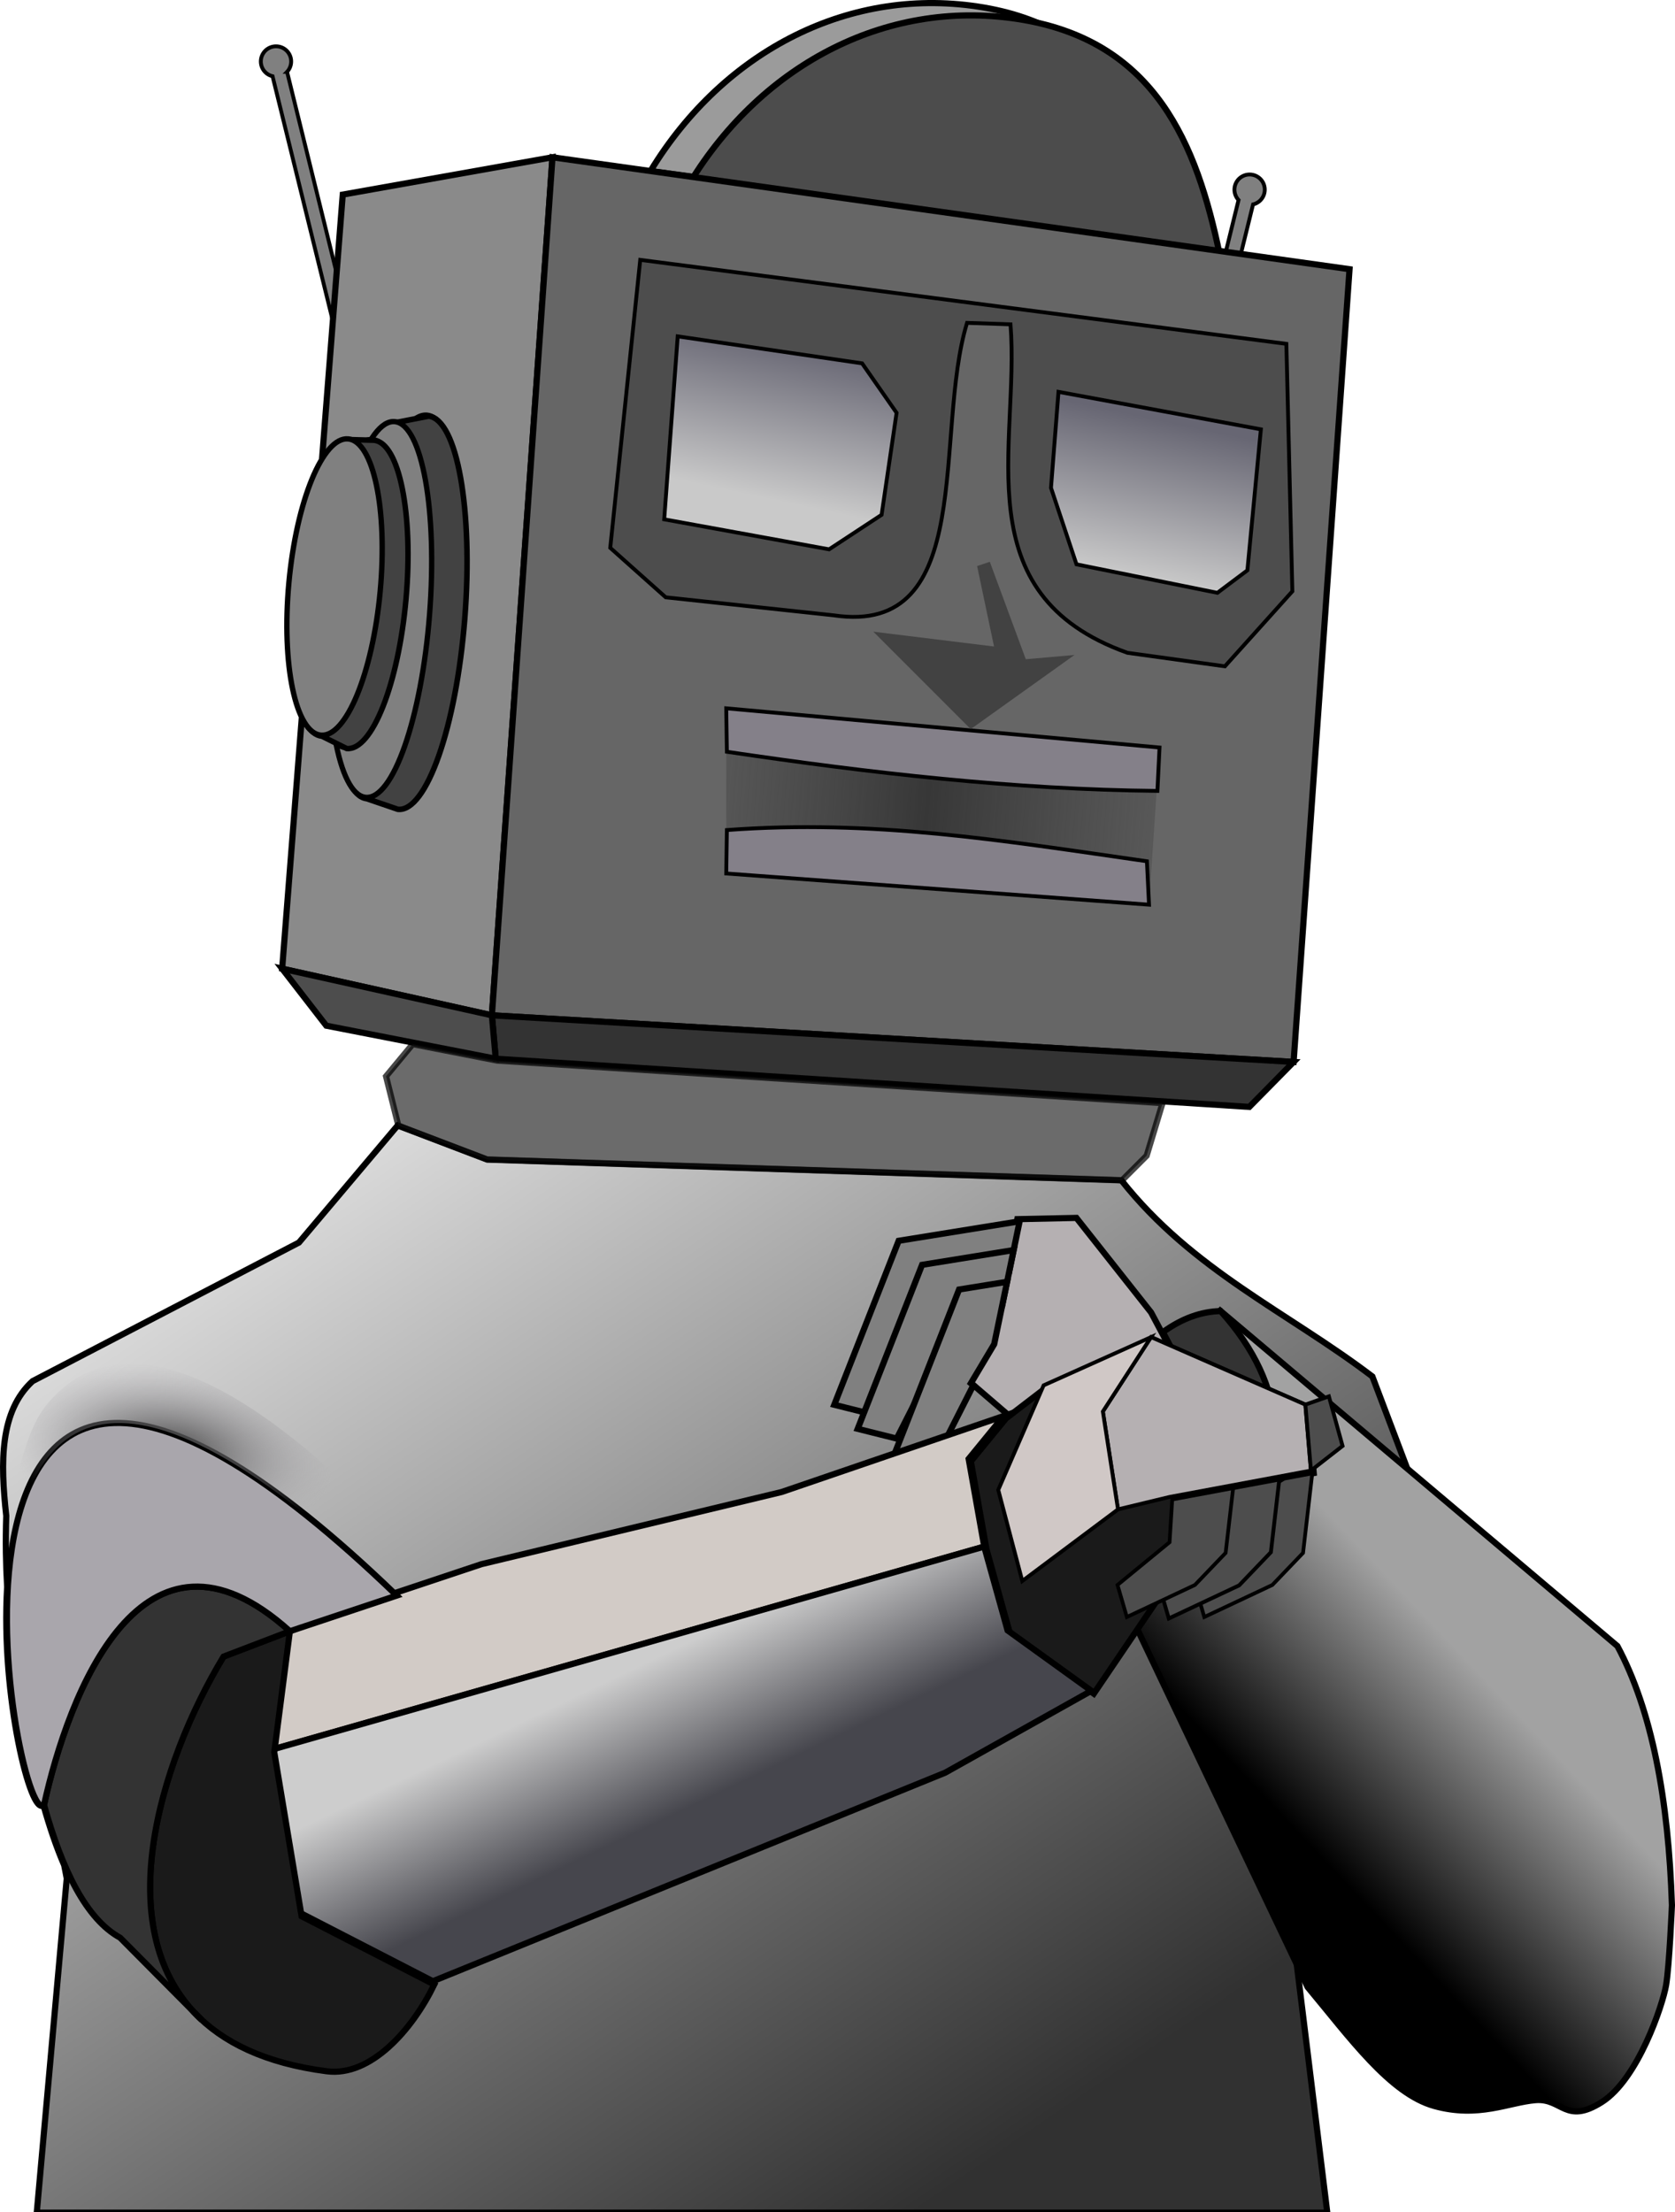 <?xml version="1.0" encoding="UTF-8" standalone="no"?>
<!-- Created with Inkscape (http://www.inkscape.org/) -->

<svg
   xmlns:dc="http://purl.org/dc/elements/1.1/"
   xmlns:cc="http://creativecommons.org/ns#"
   xmlns:rdf="http://www.w3.org/1999/02/22-rdf-syntax-ns#"
   xmlns:svg="http://www.w3.org/2000/svg"
   xmlns="http://www.w3.org/2000/svg"
   xmlns:xlink="http://www.w3.org/1999/xlink"
   xmlns:sodipodi="http://sodipodi.sourceforge.net/DTD/sodipodi-0.dtd"
   xmlns:inkscape="http://www.inkscape.org/namespaces/inkscape"
   width="71.985mm"
   height="95.031mm"
   viewBox="0 0 71.985 95.031"
   version="1.1"
   id="svg1546"
   sodipodi:docname="Roboto.svg"
   inkscape:export-filename="C:\Users\revza\Pictures\rect1548.png"
   inkscape:export-xdpi="106.505"
   inkscape:export-ydpi="106.505"
   inkscape:version="0.92.4 (5da689c313, 2019-01-14)">
  <defs
     id="defs1540">
    <linearGradient
       inkscape:collect="always"
       id="linearGradient9477">
      <stop
         style="stop-color:#424242;stop-opacity:1"
         offset="0"
         id="stop9473" />
      <stop
         style="stop-color:#a9a6ac;stop-opacity:0;"
         offset="1"
         id="stop9475" />
    </linearGradient>
    <linearGradient
       inkscape:collect="always"
       id="linearGradient9467">
      <stop
         style="stop-color:#dadada;stop-opacity:1"
         offset="0"
         id="stop9463" />
      <stop
         style="stop-color:#313131;stop-opacity:1"
         offset="1"
         id="stop9465" />
    </linearGradient>
    <linearGradient
       inkscape:collect="always"
       id="linearGradient9398">
      <stop
         style="stop-color:#000000;stop-opacity:1;"
         offset="0"
         id="stop9394" />
      <stop
         style="stop-color:#a2a2a2;stop-opacity:1"
         offset="1"
         id="stop9396" />
    </linearGradient>
    <linearGradient
       inkscape:collect="always"
       id="linearGradient9354">
      <stop
         style="stop-color:#cdcdcd;stop-opacity:1"
         offset="0"
         id="stop9350" />
      <stop
         style="stop-color:#46464d;stop-opacity:1"
         offset="1"
         id="stop9352" />
    </linearGradient>
    <linearGradient
       inkscape:collect="always"
       id="linearGradient9300">
      <stop
         style="stop-color:#4d4d4d;stop-opacity:0"
         offset="0"
         id="stop9296" />
      <stop
         id="stop9304"
         offset="0.491"
         style="stop-color:#373737;stop-opacity:1" />
      <stop
         style="stop-color:#4d4d4d;stop-opacity:0;"
         offset="1"
         id="stop9298" />
    </linearGradient>
    <linearGradient
       id="linearGradient9293"
       inkscape:collect="always">
      <stop
         id="stop9289"
         offset="0"
         style="stop-color:#676673;stop-opacity:1;" />
      <stop
         id="stop9291"
         offset="1"
         style="stop-color:#c9c9c9;stop-opacity:1" />
    </linearGradient>
    <linearGradient
       inkscape:collect="always"
       xlink:href="#linearGradient9293"
       id="linearGradient9287"
       x1="66.896"
       y1="23.137"
       x2="65.484"
       y2="29.79"
       gradientUnits="userSpaceOnUse"
       gradientTransform="scale(3.78)" />
    <linearGradient
       inkscape:collect="always"
       xlink:href="#linearGradient9300"
       id="linearGradient9302"
       x1="43.028"
       y1="38.489"
       x2="75.982"
       y2="41.086"
       gradientUnits="userSpaceOnUse" />
    <linearGradient
       inkscape:collect="always"
       xlink:href="#linearGradient9354"
       id="linearGradient9356"
       x1="40.523"
       y1="80.153"
       x2="43.286"
       y2="85.93"
       gradientUnits="userSpaceOnUse" />
    <linearGradient
       inkscape:collect="always"
       xlink:href="#linearGradient9398"
       id="linearGradient9400"
       x1="75.436"
       y1="84.674"
       x2="82.971"
       y2="77.558"
       gradientUnits="userSpaceOnUse" />
    <linearGradient
       inkscape:collect="always"
       xlink:href="#linearGradient9467"
       id="linearGradient9469"
       x1="137.526"
       y1="203.585"
       x2="246.016"
       y2="363.095"
       gradientUnits="userSpaceOnUse"
       gradientTransform="translate(-73.034,-21.146)" />
    <radialGradient
       inkscape:collect="always"
       xlink:href="#linearGradient9477"
       id="radialGradient9483"
       cx="100.317"
       cy="252.632"
       fx="100.317"
       fy="252.632"
       r="31.93"
       gradientTransform="matrix(0.833,0.111,-0.057,0.43,31.245,136.451)"
       gradientUnits="userSpaceOnUse" />
    <linearGradient
       inkscape:collect="always"
       xlink:href="#linearGradient9467"
       id="linearGradient9488"
       gradientUnits="userSpaceOnUse"
       gradientTransform="translate(-73.034,-21.146)"
       x1="137.526"
       y1="203.585"
       x2="246.016"
       y2="363.095" />
  </defs>
  <sodipodi:namedview
     id="base"
     pagecolor="#ffffff"
     bordercolor="#666666"
     borderopacity="1.0"
     inkscape:pageopacity="0.0"
     inkscape:pageshadow="2"
     inkscape:zoom="3.8988904"
     inkscape:cx="155.97906"
     inkscape:cy="315.78355"
     inkscape:document-units="mm"
     inkscape:current-layer="layer1"
     showgrid="false"
     inkscape:window-width="1366"
     inkscape:window-height="745"
     inkscape:window-x="-8"
     inkscape:window-y="-8"
     inkscape:window-maximized="1"
     fit-margin-top="0"
     fit-margin-left="0"
     fit-margin-right="0"
     fit-margin-bottom="0" />
  <g
     inkscape:label="Layer 1"
     inkscape:groupmode="layer"
     id="layer1"
     transform="translate(-19.324,-5.595)">
    <g
       aria-label="Zachary B. Rainey"
       style="font-style:normal;font-variant:normal;font-weight:normal;font-stretch:normal;font-size:25.67px;line-height:1.25;font-family:'Gilligans Island';-inkscape-font-specification:'Gilligans Island, Normal';font-variant-ligatures:normal;font-variant-caps:normal;font-variant-numeric:normal;font-feature-settings:normal;text-align:start;letter-spacing:0px;word-spacing:0px;writing-mode:lr-tb;text-anchor:start;fill:#ff0000;fill-opacity:0;stroke:none;stroke-width:1.604"
       id="text1052"
       transform="matrix(0.093,0.015,-0.017,0.101,98.86,8.79)">
      <path
         d="m -462.816,103.196 q 0.761,-1.366 0.855,-4.005 0.122,-2.92 0.558,-4.096 l 4.503,3.917 q -1.302,2.024 -2.608,4.288 -1.714,2.972 -3.128,6.358 -2.632,-2.676 -4.842,-5.056 -1.035,-1.055 -2.878,-3.277 -3.356,-4.737 -3.78,-7.972 l -3.382,7.451 -3.049,-1.112 q 1.854,-2.514 3.381,-5.162 1.469,-2.547 2.51,-5.987 2.439,3.993 4.218,6.231 2.676,3.348 7.642,8.422 z"
         style="font-style:normal;font-variant:normal;font-weight:normal;font-stretch:normal;font-size:25.67px;font-family:'Gilligans Island';-inkscape-font-specification:'Gilligans Island, Normal';font-variant-ligatures:normal;font-variant-caps:normal;font-variant-numeric:normal;font-feature-settings:normal;text-align:start;writing-mode:lr-tb;text-anchor:start;fill:#ff0000;fill-opacity:0;stroke-width:1.604"
         id="path1092"
         inkscape:connector-curvature="0" />
      <path
         d="m -459.279,84.879 q 0.873,0.774 1.492,1.447 -1.116,0.133 -2.029,1.164 -0.464,0.524 -0.794,1.354 -0.359,0.898 -0.24,1.502 0.102,0.589 0.752,1.509 0.563,0.842 1.105,1.322 1.135,1.006 2.634,1.18 1.665,0.197 2.625,-0.886 0.867,-0.978 0.847,-2.399 l 0.623,0.458 1.466,-2.006 q -0.491,-0.466 -1.294,-1.178 -5.798,-5.138 -8.599,-6.904 -1.168,-0.723 -2.619,-0.388 -1.453,0.303 -2.382,1.35 -0.851,0.961 -0.907,2.782 -0.063,1.69 0.524,2.927 l 1.335,-1.436 q -0.233,-0.581 -0.32,-1.749 -0.114,-1.349 0.195,-1.698 0.65,-0.734 2.393,-0.343 1.239,0.256 3.195,1.989 z m 1.225,6.605 q -0.751,-0.666 -1.033,-1.508 -0.308,-0.99 0.327,-1.706 0.619,-0.699 1.817,-0.854 l 3.049,2.858 q -0.184,1.334 -0.695,1.91 -0.557,0.629 -1.771,0.239 -0.995,-0.32 -1.693,-0.939 z"
         style="font-style:normal;font-variant:normal;font-weight:normal;font-stretch:normal;font-size:25.67px;font-family:'Gilligans Island';-inkscape-font-specification:'Gilligans Island, Normal';font-variant-ligatures:normal;font-variant-caps:normal;font-variant-numeric:normal;font-feature-settings:normal;text-align:start;writing-mode:lr-tb;text-anchor:start;fill:#ff0000;fill-opacity:0;stroke-width:1.604"
         id="path1094"
         inkscape:connector-curvature="0" />
      <path
         d="m -452.969,72.535 q 1.6,-1.25 4.125,-0.557 2.38,0.658 3.588,2.32 l 0.187,0.239 -2.517,2.351 q -3.362,-3.622 -5.109,-2.258 -0.846,0.661 -0.208,2.235 0.96,2.329 2.986,4.922 1.135,1.453 2.008,2.192 0.621,0.492 1.585,0.361 0.894,-0.106 1.575,-0.638 0.956,-0.747 0.324,-1.556 -0.316,-0.405 -1.548,-1.604 l 2.926,-2.433 q 1.225,1.531 1.036,3.336 -0.17,1.791 -1.734,3.012 -2.556,1.997 -5.429,1.427 -2.713,-0.516 -4.738,-3.11 -1.738,-2.225 -1.501,-5.372 0.237,-3.146 2.444,-4.87 z"
         style="font-style:normal;font-variant:normal;font-weight:normal;font-stretch:normal;font-size:25.67px;font-family:'Gilligans Island';-inkscape-font-specification:'Gilligans Island, Normal';font-variant-ligatures:normal;font-variant-caps:normal;font-variant-numeric:normal;font-feature-settings:normal;text-align:start;writing-mode:lr-tb;text-anchor:start;fill:#ff0000;fill-opacity:0;stroke-width:1.604"
         id="path1096"
         inkscape:connector-curvature="0" />
      <path
         d="m -428.051,76.026 -4.004,1.96 -3.274,-6.739 -3.098,1.578 3.63,6.924 -3.399,1.914 q -1.221,-2.861 -3.788,-8.52 -1.018,-2.153 -3.356,-6.54 l 2.674,-1.178 1.292,3.977 4.514,-2.141 -2.202,-4.221 4.065,-2.096 q 2.035,5.694 4.894,11.309 0.349,0.686 1.016,1.892 0.74,1.299 1.037,1.881 z"
         style="font-style:normal;font-variant:normal;font-weight:normal;font-stretch:normal;font-size:25.67px;font-family:'Gilligans Island';-inkscape-font-specification:'Gilligans Island, Normal';font-variant-ligatures:normal;font-variant-caps:normal;font-variant-numeric:normal;font-feature-settings:normal;text-align:start;writing-mode:lr-tb;text-anchor:start;fill:#ff0000;fill-opacity:0;stroke-width:1.604"
         id="path1098"
         inkscape:connector-curvature="0" />
      <path
         d="m -422.872,62.672 q 0.365,1.108 0.561,2.002 -1.031,-0.447 -2.339,-0.016 -0.665,0.219 -1.368,0.77 -0.762,0.595 -0.964,1.177 -0.209,0.56 -0.11,1.682 0.063,1.011 0.289,1.698 0.474,1.441 1.681,2.346 1.339,1.009 2.714,0.556 1.241,-0.409 1.94,-1.646 l 0.307,0.71 2.277,-0.995 q -0.189,-0.65 -0.525,-1.67 -2.423,-7.359 -3.954,-10.294 -0.645,-1.213 -2.067,-1.653 -1.408,-0.47 -2.738,-0.032 -1.219,0.401 -2.184,1.947 -0.906,1.428 -1.021,2.793 l 1.877,-0.569 q 0.091,-0.62 0.604,-1.673 0.58,-1.223 1.023,-1.369 0.931,-0.306 2.24,0.909 0.941,0.845 1.759,3.327 z m -2.267,6.323 q -0.314,-0.953 -0.133,-1.823 0.233,-1.01 1.141,-1.309 0.887,-0.292 1.999,0.177 l 1.195,4.004 q -0.83,1.06 -1.562,1.3 -0.798,0.263 -1.65,-0.685 -0.698,-0.777 -0.99,-1.664 z"
         style="font-style:normal;font-variant:normal;font-weight:normal;font-stretch:normal;font-size:25.67px;font-family:'Gilligans Island';-inkscape-font-specification:'Gilligans Island, Normal';font-variant-ligatures:normal;font-variant-caps:normal;font-variant-numeric:normal;font-feature-settings:normal;text-align:start;writing-mode:lr-tb;text-anchor:start;fill:#ff0000;fill-opacity:0;stroke-width:1.604"
         id="path1100"
         inkscape:connector-curvature="0" />
      <path
         d="m -416.214,72.764 q -0.771,-5.749 -1.701,-10.299 -0.594,-2.904 -1.941,-7.511 l 2.515,-0.514 0.302,1.129 q -0.064,-0.082 -0.092,-0.219 -0.182,-0.892 1.784,-1.294 0.617,-0.126 1.203,-0.175 1.409,-0.098 2.259,1.729 0.31,0.699 0.887,3.058 l -2.139,0.723 q -1.18,-4.141 -2.026,-3.968 -0.846,0.173 -1.04,0.856 -0.122,0.454 0.034,1.446 0.602,3.878 1.07,6.165 0.664,3.247 2.291,8.059 z"
         style="font-style:normal;font-variant:normal;font-weight:normal;font-stretch:normal;font-size:25.67px;font-family:'Gilligans Island';-inkscape-font-specification:'Gilligans Island, Normal';font-variant-ligatures:normal;font-variant-caps:normal;font-variant-numeric:normal;font-feature-settings:normal;text-align:start;writing-mode:lr-tb;text-anchor:start;fill:#ff0000;fill-opacity:0;stroke-width:1.604"
         id="path1102"
         inkscape:connector-curvature="0" />
      <path
         d="m -403.555,70.293 q 1.742,1.622 2.997,1.507 1.557,-0.142 1.247,-3.535 -0.161,-1.766 -0.678,-3.57 -1.105,0.991 -1.802,1.055 -1.836,0.168 -3.946,-4.467 -1.44,-3.196 -2.191,-6.291 l 3.881,-0.612 q 0.026,0.537 0.098,1.327 0.369,4.044 1.217,5.888 0.209,0.496 0.442,0.991 0.23,0.471 0.786,0.655 0.194,0.076 0.427,0.055 0.511,-0.047 0.923,-0.412 l -1.351,-6.578 3.07,8.04e-4 q 0.089,4.819 0.322,7.375 0.043,0.465 0.153,1.415 0.11,0.951 0.155,1.439 0.696,7.622 -2.069,7.875 -1.325,0.121 -3.516,-1.038 -1.674,-0.878 -3.168,-2.101 z"
         style="font-style:normal;font-variant:normal;font-weight:normal;font-stretch:normal;font-size:25.67px;font-family:'Gilligans Island';-inkscape-font-specification:'Gilligans Island, Normal';font-variant-ligatures:normal;font-variant-caps:normal;font-variant-numeric:normal;font-feature-settings:normal;text-align:start;writing-mode:lr-tb;text-anchor:start;fill:#ff0000;fill-opacity:0;stroke-width:1.604"
         id="path1104"
         inkscape:connector-curvature="0" />
      <path
         d="m -369.883,56.726 q -0.133,0.806 -0.289,1.466 -0.343,1.362 -1.435,2.388 -1.069,1.03 -2.472,1.366 0.318,-0.066 0.595,-0.02 1.197,0.198 1.561,2.292 0.263,1.557 0.012,3.077 -0.183,1.105 -0.749,1.674 -0.28,0.261 -1.564,1.019 -1.261,0.761 -3.494,0.393 -1.842,-0.304 -3.516,-1.054 2.552,-12.445 3.088,-15.692 0.251,-1.52 0.122,-3.173 1.603,-0.114 3.33,0.172 2.441,0.403 3.474,1.591 1.057,1.192 1.315,2.062 0.285,0.851 0.023,2.44 z m -6.793,6.329 -1.227,5.427 q 0.138,0.023 0.345,0.057 1.474,0.243 2.052,-0.252 0.444,-0.4 0.834,-1.896 0.176,-0.633 0.217,-0.887 0.281,-1.704 -2.221,-2.448 z m 1.212,-10.916 -1.128,7.548 q 1.941,-0.436 2.603,-1.155 0.628,-0.653 0.994,-2.58 0.027,-0.161 0.11,-0.526 0.111,-0.384 0.145,-0.591 0.369,-2.233 -2.724,-2.697 z"
         style="font-style:normal;font-variant:normal;font-weight:normal;font-stretch:normal;font-size:25.67px;font-family:'Gilligans Island';-inkscape-font-specification:'Gilligans Island, Normal';font-variant-ligatures:normal;font-variant-caps:normal;font-variant-numeric:normal;font-feature-settings:normal;text-align:start;writing-mode:lr-tb;text-anchor:start;fill:#ff0000;fill-opacity:0;stroke-width:1.604"
         id="path1106"
         inkscape:connector-curvature="0" />
      <path
         d="m -369.653,69.511 q 1.613,0.38 1.206,2.106 -0.219,0.931 -1.196,0.701 -1.499,-0.353 -1.184,-1.693 0.31,-1.317 1.173,-1.114 z"
         style="font-style:normal;font-variant:normal;font-weight:normal;font-stretch:normal;font-size:25.67px;font-family:'Gilligans Island';-inkscape-font-specification:'Gilligans Island, Normal';font-variant-ligatures:normal;font-variant-caps:normal;font-variant-numeric:normal;font-feature-settings:normal;text-align:start;writing-mode:lr-tb;text-anchor:start;fill:#ff0000;fill-opacity:0;stroke-width:1.604"
         id="path1108"
         inkscape:connector-curvature="0" />
      <path
         d="m -342.721,71.102 q 0.62,1.706 0.275,5.202 -0.305,3.025 -1.049,5.279 l -4.073,-1.593 q 0.652,-1.009 1.293,-2.384 0.997,-2.136 1.191,-3.874 0.087,-0.629 0.144,-1.246 0.057,-0.617 -0.375,-1.128 -0.151,-0.173 -0.383,-0.282 -0.507,-0.237 -1.109,-0.106 l -2.61,7.796 -3.743,-1.748 q 2.538,-3.837 3.822,-6.586 1.333,-2.855 4.66,-11.139 1.327,0.413 2.849,1.124 3.299,1.54 4.062,3.159 0.686,1.454 0.562,2.658 -0.079,0.942 -0.82,2.528 -0.553,1.184 -2.005,1.923 -1.421,0.727 -2.693,0.417 z m 1.457,-4.445 q 1.224,-2.622 -1.348,-4.338 l -3.01,6.115 0.317,0.148 q 1.185,0.605 1.903,0.502 0.52,-0.066 1.237,-0.994 0.575,-0.736 0.901,-1.434 z"
         style="font-style:normal;font-variant:normal;font-weight:normal;font-stretch:normal;font-size:25.67px;font-family:'Gilligans Island';-inkscape-font-specification:'Gilligans Island, Normal';font-variant-ligatures:normal;font-variant-caps:normal;font-variant-numeric:normal;font-feature-settings:normal;text-align:start;writing-mode:lr-tb;text-anchor:start;fill:#ff0000;fill-opacity:0;stroke-width:1.604"
         id="path1110"
         inkscape:connector-curvature="0" />
      <path
         d="m -330.88,76.214 q -0.597,1.003 -1.142,1.737 -0.34,-1.071 -1.523,-1.775 -0.602,-0.358 -1.479,-0.527 -0.949,-0.185 -1.521,0.045 -0.56,0.21 -1.341,1.021 -0.722,0.711 -1.092,1.333 -0.776,1.303 -0.666,2.808 0.118,1.672 1.361,2.412 1.123,0.668 2.515,0.383 l -0.334,0.698 2.245,1.065 q 0.366,-0.57 0.915,-1.492 3.962,-6.658 5.172,-9.74 0.492,-1.282 -0.11,-2.645 -0.569,-1.371 -1.772,-2.087 -1.103,-0.656 -2.903,-0.37 -1.672,0.254 -2.778,1.062 l 1.661,1.043 q 0.527,-0.338 1.659,-0.642 1.303,-0.365 1.704,-0.126 0.842,0.501 0.785,2.286 -0.019,1.265 -1.356,3.511 z m -6.259,2.44 q 0.513,-0.862 1.288,-1.297 0.915,-0.488 1.737,0.002 0.802,0.477 1.178,1.625 l -2.237,3.53 q -1.344,0.069 -2.006,-0.325 -0.722,-0.43 -0.566,-1.695 0.128,-1.037 0.606,-1.839 z"
         style="font-style:normal;font-variant:normal;font-weight:normal;font-stretch:normal;font-size:25.67px;font-family:'Gilligans Island';-inkscape-font-specification:'Gilligans Island, Normal';font-variant-ligatures:normal;font-variant-caps:normal;font-variant-numeric:normal;font-feature-settings:normal;text-align:start;writing-mode:lr-tb;text-anchor:start;fill:#ff0000;fill-opacity:0;stroke-width:1.604"
         id="path1112"
         inkscape:connector-curvature="0" />
      <path
         d="m -325.839,76.514 1.826,1.258 -4.547,7.381 -2.229,-1.536 q 3.592,-5.46 3.592,-5.46 0,0 1.359,-1.643 z m 3.039,-1.902 q 0.404,0.278 0.377,0.77 0.006,0.486 -0.286,0.908 -0.821,1.191 -1.82,0.503 -0.423,-0.291 -0.564,-0.785 -0.141,-0.494 0.137,-0.898 0.318,-0.461 1.007,-0.638 0.708,-0.164 1.15,0.141 z"
         style="font-style:normal;font-variant:normal;font-weight:normal;font-stretch:normal;font-size:25.67px;font-family:'Gilligans Island';-inkscape-font-specification:'Gilligans Island, Normal';font-variant-ligatures:normal;font-variant-caps:normal;font-variant-numeric:normal;font-feature-settings:normal;text-align:start;writing-mode:lr-tb;text-anchor:start;fill:#ff0000;fill-opacity:0;stroke-width:1.604"
         id="path1114"
         inkscape:connector-curvature="0" />
      <path
         d="m -321.017,82.27 q -2.734,3.431 -3.35,4.224 -1.873,2.447 -3.049,4.409 -0.325,0.548 -0.727,1.003 l -0.324,0.398 -2.134,-1.407 q 3.864,-4.227 6.575,-7.556 1.871,-2.298 4.639,-6.214 l 1.746,1.181 q 0.525,2.053 0.53,4.856 -0.009,1.046 -0.196,4.897 2.032,-1.867 3.623,-3.821 0.973,-1.194 1.924,-2.917 0.745,0.637 1.381,1.667 l -0.147,0.181 q -0.837,1.064 -2.442,2.887 -1.756,1.971 -2.463,2.84 -1.754,2.153 -5.221,7.816 l -2.292,-2.137 q 0.798,-4.195 1.38,-7.755 0.167,-1.128 0.348,-2.275 0.197,-1.314 0.198,-2.276 z"
         style="font-style:normal;font-variant:normal;font-weight:normal;font-stretch:normal;font-size:25.67px;font-family:'Gilligans Island';-inkscape-font-specification:'Gilligans Island, Normal';font-variant-ligatures:normal;font-variant-caps:normal;font-variant-numeric:normal;font-feature-settings:normal;text-align:start;writing-mode:lr-tb;text-anchor:start;fill:#ff0000;fill-opacity:0;stroke-width:1.604"
         id="path1116"
         inkscape:connector-curvature="0" />
      <path
         d="m -304.699,90.261 q -1.911,-1.983 -3.577,-1.997 -1.535,-0.012 -3.761,1.713 -0.301,0.225 -0.553,0.468 -1.68,1.619 -2.147,4.532 -0.261,1.646 1.374,3.343 0.599,0.622 1.285,0.997 1.503,0.82 2.479,0.689 0.628,-0.054 2.428,-0.978 l -2.205,-2.153 q -0.272,0.424 -0.625,0.764 -0.403,0.389 -0.733,0.383 -1.039,-0.036 -1.752,-0.775 -0.761,-0.79 -0.07,-1.586 l 2.361,-2.729 4.372,4.537 q 1.68,-1.619 2.11,-3.46 0.535,-2.169 -0.987,-3.748 z m -5.242,0.58 q 0.118,-0.146 0.303,-0.324 1.596,-1.538 2.892,-0.194 1.474,1.529 -0.171,3.017 l -0.235,0.227 z"
         style="font-style:normal;font-variant:normal;font-weight:normal;font-stretch:normal;font-size:25.67px;font-family:'Gilligans Island';-inkscape-font-specification:'Gilligans Island, Normal';font-variant-ligatures:normal;font-variant-caps:normal;font-variant-numeric:normal;font-feature-settings:normal;text-align:start;writing-mode:lr-tb;text-anchor:start;fill:#ff0000;fill-opacity:0;stroke-width:1.604"
         id="path1118"
         inkscape:connector-curvature="0" />
      <path
         d="m -310.668,108.966 q -0.45,2.337 0.314,3.339 0.947,1.244 3.658,-0.82 1.411,-1.075 2.666,-2.47 -1.427,-0.41 -1.851,-0.967 -1.117,-1.467 1.69,-5.716 1.943,-2.917 4.167,-5.197 l 2.579,2.963 q -0.441,0.307 -1.072,0.787 -3.23,2.46 -4.343,4.158 -0.309,0.441 -0.605,0.901 -0.277,0.445 -0.137,1.014 0.039,0.205 0.18,0.391 0.311,0.408 0.84,0.563 l 4.857,-4.638 1.629,2.602 q -4.037,2.634 -6.079,4.189 -0.371,0.283 -1.118,0.881 -0.747,0.598 -1.137,0.895 -6.089,4.637 -7.772,2.428 -0.806,-1.058 -0.987,-3.531 -0.145,-1.885 0.098,-3.8 z"
         style="font-style:normal;font-variant:normal;font-weight:normal;font-stretch:normal;font-size:25.67px;font-family:'Gilligans Island';-inkscape-font-specification:'Gilligans Island, Normal';font-variant-ligatures:normal;font-variant-caps:normal;font-variant-numeric:normal;font-feature-settings:normal;text-align:start;writing-mode:lr-tb;text-anchor:start;fill:#ff0000;fill-opacity:0;stroke-width:1.604"
         id="path1120"
         inkscape:connector-curvature="0" />
    </g>
    <path
       style="opacity:1;fill:url(#linearGradient9488);fill-opacity:1;stroke:#000000;stroke-width:1px;stroke-linecap:butt;stroke-linejoin:miter;stroke-opacity:1"
       d="m 64.494,182.438 -16.014,18.98 -43.195,22.467 c -5.316,4.858 -5.246,13.12 -4.271,21.836 -0.137,4.167 -0.061,7.956 0.146,11.51 -1.053,17.73 3.877,37.431 5.867,35.322 1.011,3.61 2.13,6.895 3.379,9.791 0.141,0.715 0.287,1.42 0.418,2.154 L 5.961,358.674 H 215.252 l -6.654,-54.096 20.586,-63.973 -6.621,-17.477 C 208.883,212.734 193.403,205.938 181.842,191.307 L 78.951,187.943 Z"
       transform="matrix(0.265,0,0,0.265,19.324,5.595)"
       id="path9448"
       inkscape:connector-curvature="0" />
    <g
       id="g9446">
      <path
         sodipodi:nodetypes="cccccccc"
         inkscape:connector-curvature="0"
         id="path9408"
         d="m 63.045,57.966 -1.092,5.271 -1.001,1.678 6.421,5.518 3.208,-5.099 -1.787,-3.36 -3.21,-4.062 z"
         style="opacity:1;fill:#b5b0b2;fill-opacity:1;stroke:#000000;stroke-width:0.265px;stroke-linecap:butt;stroke-linejoin:miter;stroke-opacity:1" />
      <path
         sodipodi:nodetypes="ccczzzzccc"
         inkscape:connector-curvature="0"
         id="path9392"
         d="m 71.668,61.817 c 6.019,6.677 -1.066,12.875 -4.424,11.747 l 8.276,17.39 c 1.814,2.171 3.536,4.577 5.442,5.107 1.906,0.531 3.21,-0.159 4.354,-0.251 1.144,-0.092 1.287,1.07 2.847,0.084 1.559,-0.986 2.622,-4.186 2.763,-5.023 0.141,-0.837 0.251,-3.433 0.251,-3.433 -0.147,-4.557 -0.858,-8.363 -2.344,-11.135 z"
         style="opacity:1;fill:url(#linearGradient9400);fill-opacity:1;stroke:#000000;stroke-width:0.265px;stroke-linecap:butt;stroke-linejoin:miter;stroke-opacity:1" />
      <path
         id="path9402"
         transform="scale(0.265)"
         d="m 236.566,227.352 1.713,-8.268 -19.619,3.164 -10.443,26.582 6.33,1.582 9.809,-19.303 z"
         style="opacity:1;fill:#808080;stroke:#000000;stroke-width:1px;stroke-linecap:butt;stroke-linejoin:miter;stroke-opacity:1"
         inkscape:connector-curvature="0" />
      <path
         id="path9404"
         transform="scale(0.265)"
         d="m 235.445,232.764 1.867,-9.014 -14.855,2.396 -10.441,26.582 6.328,1.582 9.809,-19.303 z"
         style="opacity:1;fill:#808080;stroke:#000000;stroke-width:1px;stroke-linecap:butt;stroke-linejoin:miter;stroke-opacity:1"
         inkscape:connector-curvature="0" />
      <path
         id="path9406"
         transform="scale(0.265)"
         d="m 230.76,245.684 -0.391,-0.336 3.783,-6.34 2.096,-10.117 -7.791,1.256 -10.441,26.582 6.328,1.582 z"
         style="opacity:1;fill:#808080;stroke:#000000;stroke-width:1px;stroke-linecap:butt;stroke-linejoin:miter;stroke-opacity:1"
         inkscape:connector-curvature="0" />
      <path
         id="path9419"
         transform="scale(0.265)"
         d="m 261.51,237.059 5.248,9.873 -12.123,19.271 -0.484,11.834 c 12.695,4.263 39.473,-19.162 16.723,-44.396 -3.121,0.071 -6.242,1.159 -9.363,3.418 z"
         style="opacity:1;fill:#333333;fill-opacity:1;stroke:#000000;stroke-width:1px;stroke-linecap:butt;stroke-linejoin:miter;stroke-opacity:1"
         inkscape:connector-curvature="0" />
    </g>
    <path
       style="fill:#1a1a1a;fill-opacity:1;stroke:#000000;stroke-width:1px;stroke-linecap:butt;stroke-linejoin:miter;stroke-opacity:1"
       d="m 260.006,238.232 -17.453,7.832 -6.488,4.98 -5.695,6.961 2.531,14.24 3.797,13.607 13.607,9.809 22.6,-33.322 13.068,-2.436 -0.906,-10.707 z"
       transform="scale(0.265)"
       id="path9358"
       inkscape:connector-curvature="0" />
    <path
       inkscape:connector-curvature="0"
       id="path9323"
       d="m 73.183,13.11 a 0.651,0.651 0 0 1 0.477,0.788 0.651,0.651 0 0 1 -0.484,0.477 l -3.282,13.32 c -0.043,0.175 -0.219,0.281 -0.394,0.238 -0.175,-0.043 -0.281,-0.219 -0.238,-0.394 l 3.286,-13.336 c 0.001,-0.005 0.004,-0.01 0.005,-0.015 A 0.651,0.651 0 0 1 72.395,13.586 0.651,0.651 0 0 1 73.183,13.11 Z"
       style="opacity:1;fill:#808080;fill-opacity:1;stroke:#000000;stroke-width:0.165;stroke-miterlimit:4;stroke-dasharray:none;stroke-dashoffset:1.051;stroke-opacity:1" />
    <path
       sodipodi:nodetypes="zccz"
       style="opacity:1;fill:#9b9b9b;fill-opacity:1;stroke:#000000;stroke-width:0.265px;stroke-linecap:butt;stroke-linejoin:miter;stroke-opacity:1"
       d="M 61.606,5.918 C 55.918,4.948 50.447,7.735 47.278,12.943 l 22.79,3.062 C 69.081,11.245 67.293,6.888 61.606,5.918 Z"
       id="path9306"
       inkscape:connector-curvature="0" />
    <path
       style="opacity:1;fill:#808080;fill-opacity:1;stroke:#000000;stroke-width:0.165;stroke-miterlimit:4;stroke-dasharray:none;stroke-dashoffset:1.051;stroke-opacity:1"
       d="m 31.03,7.604 a 0.651,0.651 0 0 0 -0.477,0.788 0.651,0.651 0 0 0 0.484,0.477 l 3.282,13.32 c 0.043,0.175 0.219,0.281 0.394,0.238 0.175,-0.043 0.281,-0.219 0.238,-0.394 L 31.665,8.697 c -0.001,-0.005 -0.004,-0.01 -0.005,-0.015 a 0.651,0.651 0 0 0 0.158,-0.602 0.651,0.651 0 0 0 -0.788,-0.476 z"
       id="path9315"
       inkscape:connector-curvature="0" />
    <path
       style="fill:#8a8a8a;fill-opacity:1;stroke:#000000;stroke-width:0.265px;stroke-linecap:butt;stroke-linejoin:miter;stroke-opacity:1"
       d="m 34.054,13.954 -2.604,33.252 9.014,2.003 2.604,-36.858 z"
       id="path9225"
       inkscape:connector-curvature="0" />
    <path
       inkscape:connector-curvature="0"
       id="path9308"
       d="M 63.28,6.447 C 57.593,5.477 52.122,8.264 48.953,13.472 l 22.79,3.062 C 70.756,11.774 68.968,7.417 63.28,6.447 Z"
       style="opacity:1;fill:#4c4c4c;fill-opacity:1;stroke:#000000;stroke-width:0.265px;stroke-linecap:butt;stroke-linejoin:miter;stroke-opacity:1"
       sodipodi:nodetypes="zccz" />
    <path
       inkscape:connector-curvature="0"
       id="path9227"
       d="M 77.322,17.159 74.918,51.213 40.464,49.21 43.068,12.352 Z"
       style="fill:#666666;stroke:#000000;stroke-width:0.265px;stroke-linecap:butt;stroke-linejoin:miter;stroke-opacity:1"
       sodipodi:nodetypes="ccccc" />
    <path
       sodipodi:nodetypes="ccccc"
       style="fill:#333333;stroke:#000000;stroke-width:0.265px;stroke-linecap:butt;stroke-linejoin:miter;stroke-opacity:1"
       d="m 73.015,53.144 1.903,-1.931 -34.454,-2.003 0.165,1.865 z"
       id="path9229"
       inkscape:connector-curvature="0" />
    <path
       inkscape:connector-curvature="0"
       id="path9231"
       d="m 33.346,49.655 -1.897,-2.449 9.014,2.003 0.165,1.865 z"
       style="fill:#4d4d4d;stroke:#000000;stroke-width:0.265px;stroke-linecap:butt;stroke-linejoin:miter;stroke-opacity:1"
       sodipodi:nodetypes="ccccc" />
    <path
       sodipodi:nodetypes="ccccc"
       style="fill:url(#linearGradient9302);fill-opacity:1;stroke:none;stroke-width:0.265px;stroke-linecap:butt;stroke-linejoin:miter;stroke-opacity:1"
       d="M 69.156,37.706 68.705,44.457 50.534,43.118 V 36.022 Z"
       id="path9237"
       inkscape:connector-curvature="0" />
    <path
       inkscape:connector-curvature="0"
       id="path9233"
       d="m 69.156,37.706 -0.091,1.864 C 62.897,39.509 56.73,38.801 50.563,37.888 l -0.028,-1.866 z"
       style="fill:#848089;fill-opacity:1;stroke:#000000;stroke-width:0.165;stroke-linecap:butt;stroke-linejoin:miter;stroke-miterlimit:4;stroke-dasharray:none;stroke-opacity:1"
       sodipodi:nodetypes="ccccc" />
    <path
       sodipodi:nodetypes="ccccc"
       style="fill:#848089;fill-opacity:1;stroke:#000000;stroke-width:0.165;stroke-linecap:butt;stroke-linejoin:miter;stroke-miterlimit:4;stroke-dasharray:none;stroke-opacity:1"
       d="m 68.705,44.457 -0.091,-1.864 C 62.318,41.689 56.859,40.789 50.563,41.251 l -0.028,1.866 z"
       id="path9235"
       inkscape:connector-curvature="0" />
    <path
       style="fill:url(#linearGradient9287);fill-opacity:1;stroke:none;stroke-width:1px;stroke-linecap:butt;stroke-linejoin:miter;stroke-opacity:1"
       d="m 182.828,75.637 -2.189,29.66 26.744,4.863 8.51,-5.592 2.432,-16.533 -5.592,-8.021 z m 61.752,8.996 -1.215,15.559 4.133,12.4 22.854,4.619 4.863,-3.646 2.188,-22.854 z"
       transform="scale(0.265)"
       id="path9241"
       inkscape:connector-curvature="0" />
    <path
       style="fill:#424242;fill-opacity:1;stroke:none;stroke-width:0.265px;stroke-linecap:butt;stroke-linejoin:miter;stroke-opacity:1"
       d="m 56.857,32.73 4.185,4.185 4.458,-3.184 -2.092,0.182 -1.546,-4.185 -0.546,0.182 0.728,3.457 z"
       id="path9254"
       inkscape:connector-curvature="0" />
    <ellipse
       transform="matrix(0.994,0.109,-0.078,0.997,0,0)"
       ry="8.458"
       rx="2.226"
       cy="27.655"
       cx="39.42"
       id="ellipse9258"
       style="opacity:1;fill:#424242;fill-opacity:1;stroke:#000000;stroke-width:0.238;stroke-miterlimit:4;stroke-dasharray:none;stroke-dashoffset:1.051;stroke-opacity:1" />
    <path
       style="opacity:1;fill:#424242;fill-opacity:1;stroke:#000000;stroke-width:0.9;stroke-miterlimit:4;stroke-dasharray:none;stroke-dashoffset:1.051;stroke-opacity:1"
       d="m 142.436,88.57 -5.25,1.025 c -4.42,-0.486 -9.073,12.775 -10.393,29.617 -1.32,16.844 1.193,30.891 5.613,31.373 l 5.033,1.719 c 4.618,0.505 9.48,-13.352 10.859,-30.951 1.379,-17.597 -1.246,-32.273 -5.863,-32.783 z"
       transform="scale(0.265)"
       id="ellipse9269"
       inkscape:connector-curvature="0"
       sodipodi:nodetypes="ccccccc" />
    <ellipse
       style="opacity:1;fill:#808080;fill-opacity:1;stroke:#000000;stroke-width:0.228;stroke-miterlimit:4;stroke-dasharray:none;stroke-dashoffset:1.051;stroke-opacity:1"
       id="ellipse9260"
       cx="38.056"
       cy="27.712"
       rx="2.13"
       ry="8.093"
       transform="matrix(0.994,0.109,-0.078,0.997,0,0)" />
    <ellipse
       transform="matrix(0.995,0.097,-0.088,0.996,0,0)"
       ry="6.637"
       rx="1.969"
       cy="27.579"
       cx="37.362"
       id="ellipse9262"
       style="opacity:1;fill:#424242;fill-opacity:1;stroke:#000000;stroke-width:0.234;stroke-miterlimit:4;stroke-dasharray:none;stroke-dashoffset:1.051;stroke-opacity:1" />
    <path
       style="opacity:1;fill:#424242;fill-opacity:1;stroke:#000000;stroke-width:0.885;stroke-miterlimit:4;stroke-dasharray:none;stroke-dashoffset:1.051;stroke-opacity:1"
       d="m 129.574,92.369 c -4.095,-0.381 -8.406,10.075 -9.629,23.355 -1.223,13.281 1.106,24.356 5.201,24.736 l 4.002,1.992 c 4.091,0.397 8.397,-10.468 9.619,-24.268 1.222,-13.8 -1.104,-25.309 -5.195,-25.705 z"
       transform="scale(0.265)"
       id="ellipse9264"
       inkscape:connector-curvature="0"
       sodipodi:nodetypes="ccccccc" />
    <ellipse
       style="opacity:1;fill:#808080;fill-opacity:1;stroke:#000000;stroke-width:0.23;stroke-miterlimit:4;stroke-dasharray:none;stroke-dashoffset:1.051;stroke-opacity:1"
       id="path9256"
       cx="36.38"
       cy="27.539"
       rx="1.97"
       ry="6.389"
       transform="matrix(0.996,0.093,-0.092,0.996,0,0)" />
    <path
       style="fill:#4d4d4d;stroke:#000000;stroke-width:0.624;stroke-linecap:butt;stroke-linejoin:miter;stroke-miterlimit:4;stroke-dasharray:none;stroke-opacity:1"
       d="m 176.75,63.238 -4.863,46.678 8.996,8.023 27.23,2.918 C 231.491,124.349 224.275,91.327 229.75,73.449 l 7.051,0.242 c 1.506,19.697 -7.705,43.732 18.963,53.244 l 15.803,2.188 10.941,-12.156 -0.973,-40.115 z m 6.078,12.398 29.904,4.377 5.592,8.021 -2.432,16.533 -8.51,5.592 -26.744,-4.863 z m 61.752,8.996 32.822,6.078 -2.188,22.854 -4.863,3.646 -22.854,-4.619 -4.133,-12.4 z"
       transform="scale(0.265)"
       id="path9239"
       inkscape:connector-curvature="0" />
    <path
       style="opacity:0.719;fill:#333333;stroke:#000000;stroke-width:1px;stroke-linecap:butt;stroke-linejoin:miter;stroke-opacity:1"
       d="m 137.526,203.585 -2,-8 4.325,-5.218 13.706,2.671 107.894,6.895 -2.575,8.522 -4,4 -102.891,-3.364 z"
       transform="scale(0.265)"
       id="path9310"
       inkscape:connector-curvature="0"
       sodipodi:nodetypes="ccccccccc" />
    <path
       style="fill:#4d4d4d;stroke:#000000;stroke-width:0.603;stroke-linecap:butt;stroke-linejoin:miter;stroke-miterlimit:4;stroke-dasharray:none;stroke-opacity:1"
       d="m 285.973,257.904 -0.16,0.098 0.062,0.746 z m -0.236,2.045 -4.551,0.848 -5.604,3.385 -0.434,6.928 -8.441,6.928 1.516,5.195 11.039,-5.195 4.98,-5.195 z"
       transform="scale(0.265)"
       id="path9325"
       inkscape:connector-curvature="0" />
    <path
       style="fill:#4d4d4d;stroke:#000000;stroke-width:0.624;stroke-linecap:butt;stroke-linejoin:miter;stroke-miterlimit:4;stroke-dasharray:none;stroke-opacity:1"
       d="m 280.391,260.945 -8.125,1.514 -2.191,1.324 -0.447,7.16 -8.727,7.16 1.566,5.369 11.412,-5.369 5.146,-5.371 z"
       transform="scale(0.265)"
       id="path9327"
       inkscape:connector-curvature="0" />
    <path
       style="fill:#4d4d4d;stroke:#000000;stroke-width:0.603;stroke-linecap:butt;stroke-linejoin:miter;stroke-miterlimit:4;stroke-dasharray:none;stroke-opacity:1"
       d="m 272.904,262.34 -9.879,1.842 -0.432,6.928 -8.443,6.928 1.516,5.195 11.041,-5.195 4.979,-5.195 z"
       transform="scale(0.265)"
       id="path9329"
       inkscape:connector-curvature="0" />
    <path
       style="fill:#b5b0b2;fill-opacity:1;stroke:#000000;stroke-width:0.165;stroke-linecap:butt;stroke-linejoin:miter;stroke-miterlimit:4;stroke-dasharray:none;stroke-opacity:1"
       d="m 69.592,69.898 6.071,-1.132 -0.24,-2.833 -6.631,-2.901 -2.072,3.197 0.651,4.203 z"
       id="path9331"
       inkscape:connector-curvature="0"
       sodipodi:nodetypes="ccccccc" />
    <path
       sodipodi:nodetypes="ccccccc"
       inkscape:connector-curvature="0"
       id="path9342"
       d="m 63.258,73.51 -1.033,-3.914 1.95,-4.491 4.618,-2.072 -2.072,3.197 0.651,4.203 z"
       style="fill:#d0c8c6;fill-opacity:1;stroke:#000000;stroke-width:0.165;stroke-linecap:butt;stroke-linejoin:miter;stroke-miterlimit:4;stroke-dasharray:none;stroke-opacity:1" />
    <path
       sodipodi:nodetypes="ccccc"
       inkscape:connector-curvature="0"
       id="path9344"
       d="m 75.664,68.766 -0.24,-2.833 1.01,-0.355 0.588,2.131 z"
       style="opacity:1;fill:#4d4d4d;fill-opacity:1;stroke:#000000;stroke-width:0.165;stroke-linecap:butt;stroke-linejoin:miter;stroke-miterlimit:4;stroke-dasharray:none;stroke-opacity:1" />
    <path
       style="fill:#d2cbc6;fill-opacity:1;stroke:#000000;stroke-width:0.265px;stroke-linecap:butt;stroke-linejoin:miter;stroke-opacity:1"
       d="m 31.732,75.548 8.289,-2.763 12.894,-3.098 9.545,-3.265 -1.507,1.842 0.67,3.768 -30.56,8.707 z"
       id="path9346"
       inkscape:connector-curvature="0" />
    <path
       inkscape:connector-curvature="0"
       id="path9348"
       d="m 32.234,87.772 5.693,2.93 22.02,-8.959 6.279,-3.516 -3.6,-2.595 -1.005,-3.6 -30.56,8.707 z"
       style="opacity:1;fill:url(#linearGradient9356);fill-opacity:1;stroke:#000000;stroke-width:0.265px;stroke-linecap:butt;stroke-linejoin:miter;stroke-opacity:1"
       sodipodi:nodetypes="cccccccc" />
    <path
       style="opacity:1;fill:#1a1a1a;fill-opacity:1;stroke:#000000;stroke-width:1px;stroke-linecap:butt;stroke-linejoin:miter;stroke-opacity:1"
       d="m 109.171,289.65 10.76,-4.113 -2.533,19.619 4.432,26.58 21.518,11.076 c -3.586,7.372 -10.328,14.972 -17.422,14.057 -40.148,-5.179 -30.448,-44.579 -16.754,-67.219 z"
       transform="scale(0.265)"
       id="path9369"
       inkscape:connector-curvature="0"
       sodipodi:nodetypes="cccccsc" />
    <path
       sodipodi:nodetypes="cccccc"
       inkscape:connector-curvature="0"
       id="path9374"
       transform="scale(0.265)"
       d="m 109.171,289.65 10.76,-4.113 c -23.964,-21.599 -35.967,10.366 -39.872,28.162 2.97,10.605 6.844,18.494 12.341,21.519 l 13.235,13.323 c -15.206,-14.016 -7.022,-41.434 3.535,-58.891 z"
       style="opacity:1;fill:#333333;fill-opacity:1;stroke:#000000;stroke-width:1px;stroke-linecap:butt;stroke-linejoin:miter;stroke-opacity:1" />
    <path
       style="opacity:1;fill:#a9a6ac;fill-opacity:1;stroke:#000000;stroke-width:1px;stroke-linecap:butt;stroke-linejoin:miter;stroke-opacity:1"
       d="m 119.932,285.537 17.334,-5.779 c -83.534,-80.569 -61.962,38.98 -57.205,33.941 3.905,-17.796 15.907,-49.761 39.871,-28.162 z"
       transform="scale(0.265)"
       id="path9385"
       inkscape:connector-curvature="0"
       sodipodi:nodetypes="cccc" />
    <path
       sodipodi:nodetypes="ccszcc"
       inkscape:connector-curvature="0"
       id="path9471"
       transform="scale(0.265)"
       d="m 126.914,259.788 10.351,19.97 c -49.513,-47.756 -61.482,-25.171 -63.148,0.037 -1.147,17.343 -1.936,-20.55 6.201,-30.763 8.138,-10.213 22.632,-10.842 46.596,10.757 z"
       style="opacity:1;fill:url(#radialGradient9483);fill-opacity:1;stroke:none;stroke-width:1px;stroke-linecap:butt;stroke-linejoin:miter;stroke-opacity:1" />
  </g>
</svg>
